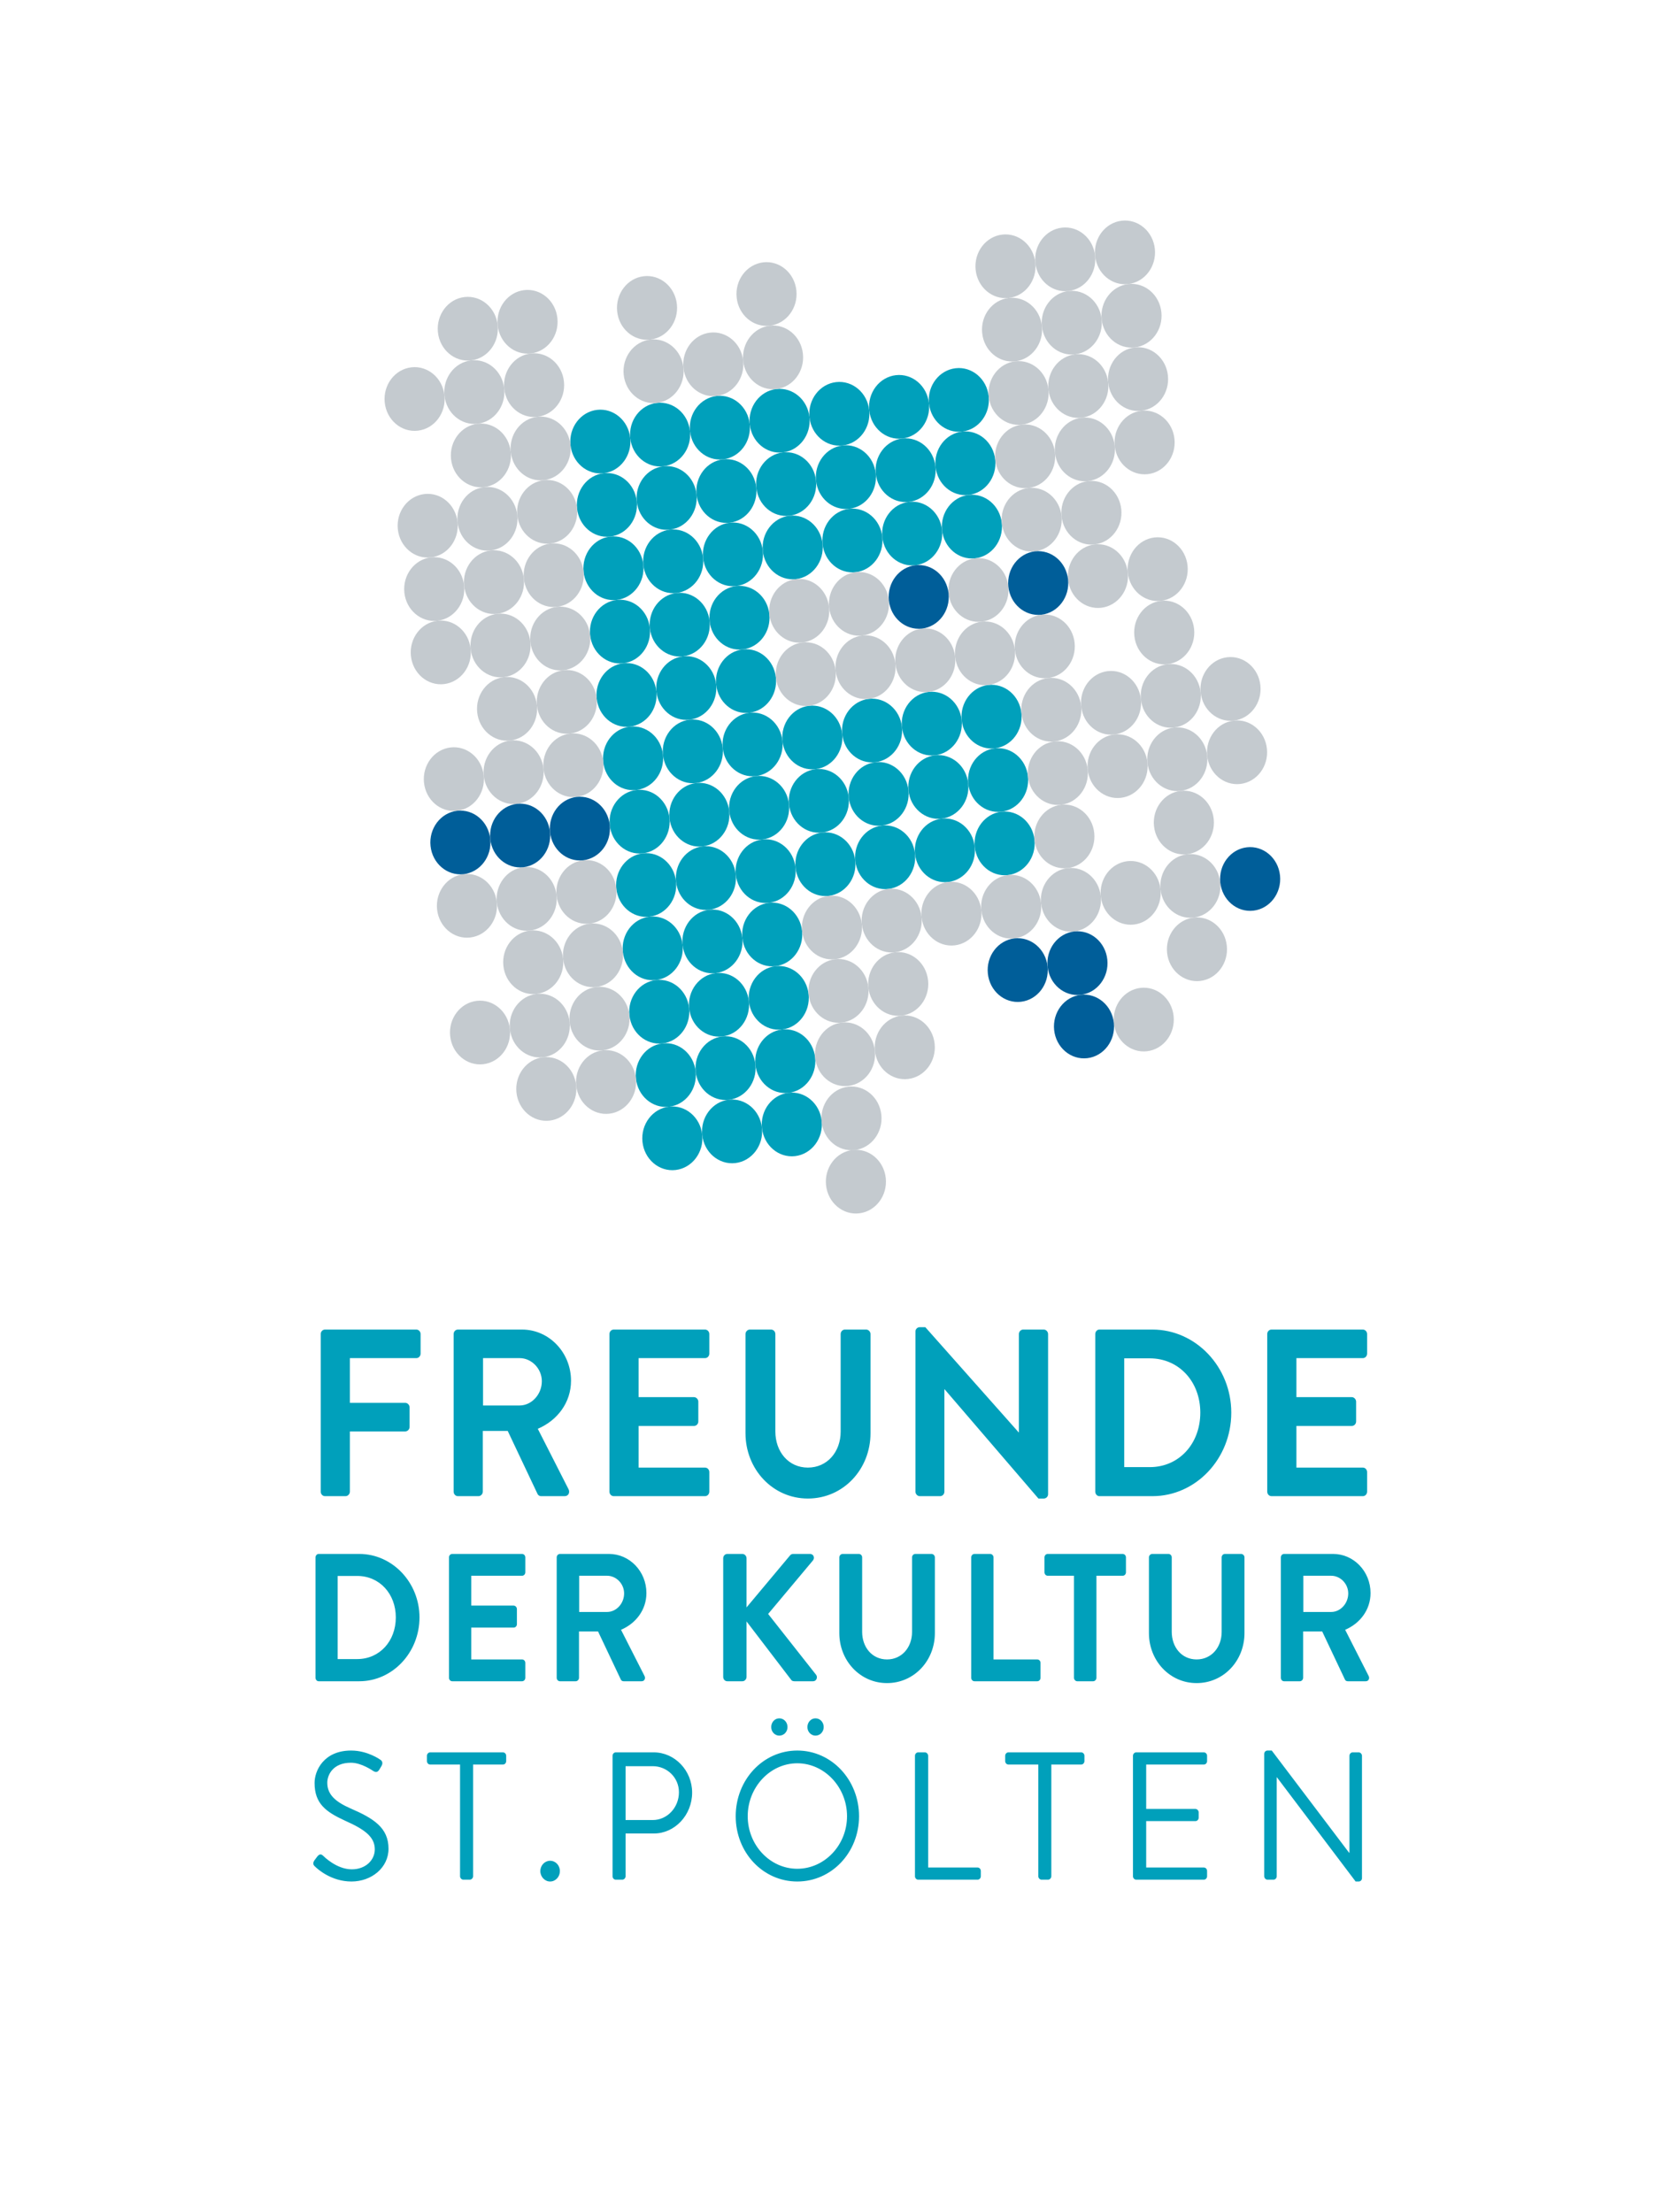 <svg xmlns="http://www.w3.org/2000/svg" width="135" height="178" viewBox="0 0 135 178" fill="none">
  <g clip-path="url(#clip0_703_48300)">
    <mask id="mask0_703_48300" style="mask-type:luminance" maskUnits="userSpaceOnUse" x="0" y="0" width="135" height="178">
      <path d="M0 0H135V177.215H0V0Z" fill="white"/>
    </mask>
    <g mask="url(#mask0_703_48300)">
      <path d="M66.669 72.085C67.997 71.93 68.955 70.664 68.809 69.257C68.664 67.849 67.47 66.833 66.143 66.987C64.815 67.141 63.857 68.407 64.003 69.815C64.148 71.223 65.342 72.239 66.669 72.085Z" fill="#00A0BB"/>
      <path d="M48.565 38.077C49.892 37.923 50.85 36.656 50.705 35.249C50.559 33.841 49.366 32.825 48.038 32.979C46.711 33.133 45.753 34.4 45.898 35.807C46.044 37.215 47.237 38.231 48.565 38.077Z" fill="#00A0BB"/>
      <path d="M49.091 43.175C50.419 43.02 51.377 41.754 51.231 40.347C51.086 38.939 49.892 37.923 48.565 38.077C47.237 38.231 46.279 39.497 46.425 40.905C46.57 42.312 47.764 43.329 49.091 43.175Z" fill="#00A0BB"/>
      <path d="M49.617 48.272C50.945 48.118 51.903 46.852 51.757 45.444C51.612 44.036 50.418 43.02 49.091 43.174C47.764 43.328 46.806 44.595 46.951 46.002C47.096 47.41 48.29 48.426 49.617 48.272Z" fill="#00A0BB"/>
      <path d="M50.144 53.369C51.471 53.215 52.429 51.949 52.284 50.542C52.139 49.134 50.945 48.118 49.617 48.272C48.29 48.426 47.332 49.692 47.477 51.1C47.623 52.507 48.816 53.524 50.144 53.369Z" fill="#00A0BB"/>
      <path d="M50.67 58.467C51.998 58.313 52.956 57.047 52.81 55.639C52.665 54.231 51.471 53.215 50.144 53.37C48.816 53.524 47.858 54.79 48.004 56.197C48.149 57.605 49.343 58.621 50.67 58.467Z" fill="#00A0BB"/>
      <path d="M51.197 63.565C52.524 63.41 53.482 62.144 53.337 60.737C53.191 59.329 51.998 58.313 50.67 58.467C49.343 58.621 48.385 59.887 48.53 61.295C48.675 62.702 49.869 63.719 51.197 63.565Z" fill="#00A0BB"/>
      <path d="M51.723 68.662C53.05 68.508 54.008 67.242 53.863 65.834C53.718 64.427 52.524 63.41 51.197 63.565C49.869 63.719 48.911 64.985 49.057 66.392C49.202 67.8 50.396 68.816 51.723 68.662Z" fill="#00A0BB"/>
      <path d="M52.25 73.76C53.578 73.605 54.536 72.339 54.39 70.932C54.245 69.524 53.051 68.508 51.724 68.662C50.397 68.816 49.438 70.082 49.584 71.49C49.729 72.898 50.923 73.914 52.25 73.76Z" fill="#00A0BB"/>
      <path d="M52.777 78.857C54.104 78.703 55.062 77.437 54.917 76.029C54.771 74.621 53.578 73.605 52.25 73.76C50.923 73.914 49.965 75.18 50.11 76.587C50.255 77.995 51.449 79.011 52.777 78.857Z" fill="#00A0BB"/>
      <path d="M53.303 83.955C54.63 83.8 55.588 82.534 55.443 81.127C55.298 79.719 54.104 78.703 52.777 78.857C51.449 79.011 50.491 80.278 50.637 81.685C50.782 83.093 51.976 84.109 53.303 83.955Z" fill="#00A0BB"/>
      <path d="M53.829 89.052C55.157 88.898 56.115 87.632 55.969 86.225C55.824 84.817 54.63 83.8 53.303 83.955C51.976 84.109 51.018 85.375 51.163 86.782C51.308 88.19 52.502 89.207 53.829 89.052Z" fill="#00A0BB"/>
      <path d="M54.355 94.142C55.682 93.987 56.64 92.721 56.495 91.314C56.35 89.906 55.156 88.89 53.828 89.044C52.501 89.198 51.543 90.465 51.688 91.872C51.834 93.28 53.027 94.296 54.355 94.142Z" fill="#00A0BB"/>
      <path d="M53.371 37.519C54.699 37.364 55.657 36.098 55.511 34.691C55.366 33.283 54.172 32.267 52.845 32.421C51.517 32.575 50.56 33.841 50.705 35.249C50.85 36.657 52.044 37.673 53.371 37.519Z" fill="#00A0BB"/>
      <path d="M53.898 42.616C55.225 42.462 56.183 41.196 56.038 39.788C55.892 38.38 54.699 37.364 53.371 37.518C52.044 37.673 51.086 38.939 51.231 40.346C51.377 41.754 52.57 42.77 53.898 42.616Z" fill="#00A0BB"/>
      <path d="M54.424 47.714C55.752 47.559 56.709 46.293 56.564 44.886C56.419 43.478 55.225 42.462 53.898 42.616C52.57 42.77 51.612 44.036 51.758 45.444C51.903 46.852 53.097 47.868 54.424 47.714Z" fill="#00A0BB"/>
      <path d="M54.95 52.811C56.278 52.657 57.236 51.391 57.09 49.983C56.945 48.576 55.751 47.559 54.424 47.714C53.097 47.868 52.139 49.134 52.284 50.541C52.429 51.949 53.623 52.965 54.95 52.811Z" fill="#00A0BB"/>
      <path d="M55.477 57.909C56.804 57.754 57.762 56.488 57.617 55.081C57.472 53.673 56.278 52.657 54.95 52.811C53.623 52.965 52.665 54.231 52.81 55.639C52.956 57.047 54.15 58.063 55.477 57.909Z" fill="#00A0BB"/>
      <path d="M56.003 63.006C57.331 62.852 58.289 61.586 58.143 60.178C57.998 58.771 56.804 57.754 55.477 57.909C54.149 58.063 53.191 59.329 53.337 60.736C53.482 62.144 54.676 63.16 56.003 63.006Z" fill="#00A0BB"/>
      <path d="M56.53 68.104C57.857 67.95 58.815 66.683 58.669 65.276C58.524 63.868 57.331 62.852 56.003 63.006C54.676 63.16 53.718 64.427 53.863 65.834C54.008 67.242 55.202 68.258 56.53 68.104Z" fill="#00A0BB"/>
      <path d="M57.056 73.201C58.383 73.047 59.341 71.781 59.196 70.374C59.051 68.966 57.857 67.95 56.529 68.104C55.202 68.258 54.244 69.524 54.39 70.931C54.535 72.339 55.729 73.356 57.056 73.201Z" fill="#00A0BB"/>
      <path d="M57.582 78.299C58.91 78.145 59.868 76.879 59.722 75.471C59.577 74.063 58.383 73.047 57.056 73.201C55.728 73.356 54.77 74.622 54.916 76.029C55.061 77.437 56.255 78.453 57.582 78.299Z" fill="#00A0BB"/>
      <path d="M58.11 83.397C59.437 83.242 60.395 81.976 60.25 80.569C60.104 79.161 58.911 78.145 57.583 78.299C56.256 78.453 55.298 79.719 55.443 81.127C55.588 82.534 56.782 83.551 58.11 83.397Z" fill="#00A0BB"/>
      <path d="M58.636 88.494C59.963 88.34 60.921 87.073 60.776 85.666C60.631 84.258 59.437 83.242 58.11 83.396C56.782 83.551 55.824 84.817 55.97 86.224C56.115 87.632 57.309 88.648 58.636 88.494Z" fill="#00A0BB"/>
      <path d="M59.161 93.584C60.489 93.429 61.447 92.163 61.301 90.756C61.156 89.348 59.962 88.332 58.635 88.486C57.308 88.64 56.35 89.906 56.495 91.314C56.64 92.722 57.834 93.738 59.161 93.584Z" fill="#00A0BB"/>
      <path d="M58.178 36.96C59.505 36.806 60.463 35.54 60.318 34.133C60.173 32.725 58.979 31.709 57.652 31.863C56.324 32.017 55.366 33.283 55.512 34.691C55.657 36.098 56.851 37.115 58.178 36.96Z" fill="#00A0BB"/>
      <path d="M58.704 42.058C60.032 41.904 60.99 40.637 60.844 39.23C60.699 37.822 59.505 36.806 58.178 36.96C56.851 37.114 55.893 38.381 56.038 39.788C56.183 41.196 57.377 42.212 58.704 42.058Z" fill="#00A0BB"/>
      <path d="M59.231 47.155C60.558 47.001 61.516 45.735 61.371 44.328C61.225 42.92 60.032 41.904 58.704 42.058C57.377 42.212 56.419 43.478 56.564 44.886C56.709 46.293 57.903 47.31 59.231 47.155Z" fill="#00A0BB"/>
      <path d="M59.757 52.253C61.084 52.099 62.042 50.833 61.897 49.425C61.752 48.017 60.558 47.001 59.231 47.155C57.903 47.31 56.945 48.576 57.091 49.983C57.236 51.391 58.43 52.407 59.757 52.253Z" fill="#00A0BB"/>
      <path d="M60.283 57.35C61.611 57.196 62.569 55.93 62.423 54.523C62.278 53.115 61.084 52.099 59.757 52.253C58.43 52.407 57.472 53.673 57.617 55.081C57.762 56.488 58.956 57.505 60.283 57.35Z" fill="#00A0BB"/>
      <path d="M60.81 62.448C62.137 62.294 63.095 61.028 62.95 59.62C62.805 58.212 61.611 57.196 60.283 57.35C58.956 57.505 57.998 58.771 58.144 60.178C58.289 61.586 59.483 62.602 60.81 62.448Z" fill="#00A0BB"/>
      <path d="M61.336 67.546C62.664 67.391 63.622 66.125 63.476 64.718C63.331 63.31 62.137 62.294 60.81 62.448C59.482 62.602 58.524 63.868 58.67 65.276C58.815 66.683 60.009 67.7 61.336 67.546Z" fill="#00A0BB"/>
      <path d="M61.863 72.643C63.19 72.489 64.148 71.223 64.002 69.815C63.857 68.408 62.663 67.391 61.336 67.546C60.009 67.7 59.051 68.966 59.196 70.373C59.341 71.781 60.535 72.797 61.863 72.643Z" fill="#00A0BB"/>
      <path d="M62.389 77.741C63.716 77.586 64.674 76.32 64.529 74.913C64.384 73.505 63.19 72.489 61.862 72.643C60.535 72.797 59.577 74.063 59.723 75.471C59.868 76.879 61.062 77.895 62.389 77.741Z" fill="#00A0BB"/>
      <path d="M62.915 82.838C64.243 82.684 65.201 81.418 65.055 80.01C64.91 78.603 63.716 77.586 62.389 77.741C61.062 77.895 60.103 79.161 60.249 80.568C60.394 81.976 61.588 82.992 62.915 82.838Z" fill="#00A0BB"/>
      <path d="M63.442 87.936C64.769 87.781 65.727 86.515 65.582 85.108C65.436 83.7 64.243 82.684 62.915 82.838C61.588 82.992 60.63 84.258 60.775 85.666C60.92 87.074 62.114 88.09 63.442 87.936Z" fill="#00A0BB"/>
      <path d="M63.967 93.025C65.294 92.871 66.252 91.605 66.107 90.197C65.962 88.79 64.768 87.773 63.441 87.928C62.113 88.082 61.155 89.348 61.301 90.755C61.446 92.163 62.64 93.179 63.967 93.025Z" fill="#00A0BB"/>
      <path d="M62.985 36.402C64.312 36.248 65.27 34.982 65.125 33.574C64.979 32.166 63.786 31.15 62.458 31.304C61.131 31.459 60.173 32.725 60.318 34.132C60.463 35.54 61.657 36.556 62.985 36.402Z" fill="#00A0BB"/>
      <path d="M63.511 41.499C64.838 41.345 65.796 40.079 65.651 38.672C65.506 37.264 64.312 36.248 62.985 36.402C61.657 36.556 60.699 37.822 60.845 39.23C60.99 40.638 62.184 41.654 63.511 41.499Z" fill="#00A0BB"/>
      <path d="M64.037 46.597C65.365 46.443 66.323 45.177 66.177 43.769C66.032 42.362 64.838 41.345 63.511 41.5C62.184 41.654 61.226 42.92 61.371 44.327C61.516 45.735 62.71 46.751 64.037 46.597Z" fill="#00A0BB"/>
      <path d="M65.617 61.89C66.944 61.735 67.902 60.469 67.756 59.062C67.611 57.654 66.417 56.638 65.09 56.792C63.763 56.946 62.805 58.212 62.95 59.62C63.095 61.028 64.289 62.044 65.617 61.89Z" fill="#00A0BB"/>
      <path d="M66.143 66.987C67.47 66.833 68.428 65.567 68.283 64.159C68.138 62.752 66.944 61.735 65.616 61.89C64.289 62.044 63.331 63.31 63.477 64.717C63.622 66.125 64.816 67.141 66.143 66.987Z" fill="#00A0BB"/>
      <path d="M67.791 35.844C69.119 35.69 70.077 34.423 69.931 33.016C69.786 31.608 68.592 30.592 67.265 30.746C65.938 30.9 64.98 32.167 65.125 33.574C65.27 34.982 66.464 35.998 67.791 35.844Z" fill="#00A0BB"/>
      <path d="M68.318 40.941C69.645 40.787 70.603 39.521 70.457 38.114C70.312 36.706 69.119 35.69 67.791 35.844C66.464 35.998 65.506 37.264 65.651 38.672C65.796 40.079 66.99 41.096 68.318 40.941Z" fill="#00A0BB"/>
      <path d="M68.844 46.039C70.171 45.885 71.129 44.618 70.984 43.211C70.839 41.803 69.645 40.787 68.318 40.941C66.99 41.095 66.032 42.361 66.178 43.769C66.323 45.177 67.517 46.193 68.844 46.039Z" fill="#00A0BB"/>
      <path d="M70.423 61.331C71.751 61.177 72.709 59.911 72.563 58.504C72.418 57.096 71.224 56.08 69.897 56.234C68.569 56.388 67.612 57.654 67.757 59.062C67.902 60.469 69.096 61.486 70.423 61.331Z" fill="#00A0BB"/>
      <path d="M70.949 66.429C72.277 66.275 73.235 65.009 73.089 63.601C72.944 62.193 71.75 61.177 70.423 61.331C69.095 61.486 68.138 62.752 68.283 64.159C68.428 65.567 69.622 66.583 70.949 66.429Z" fill="#00A0BB"/>
      <path d="M71.476 71.526C72.803 71.372 73.761 70.106 73.615 68.699C73.47 67.291 72.276 66.275 70.949 66.429C69.622 66.583 68.664 67.849 68.809 69.257C68.955 70.665 70.148 71.681 71.476 71.526Z" fill="#00A0BB"/>
      <path d="M72.598 35.285C73.925 35.131 74.884 33.865 74.738 32.458C74.593 31.05 73.399 30.034 72.072 30.188C70.744 30.342 69.786 31.608 69.932 33.016C70.077 34.423 71.271 35.44 72.598 35.285Z" fill="#00A0BB"/>
      <path d="M73.124 40.383C74.452 40.229 75.41 38.963 75.264 37.555C75.119 36.148 73.925 35.131 72.598 35.285C71.27 35.44 70.312 36.706 70.458 38.113C70.603 39.521 71.797 40.537 73.124 40.383Z" fill="#00A0BB"/>
      <path d="M73.651 45.48C74.978 45.326 75.936 44.06 75.79 42.653C75.645 41.245 74.452 40.229 73.124 40.383C71.797 40.537 70.839 41.803 70.984 43.211C71.129 44.618 72.323 45.635 73.651 45.48Z" fill="#00A0BB"/>
      <path d="M75.23 60.773C76.557 60.619 77.515 59.353 77.369 57.945C77.224 56.538 76.03 55.521 74.703 55.675C73.376 55.83 72.418 57.096 72.563 58.503C72.709 59.911 73.902 60.927 75.23 60.773Z" fill="#00A0BB"/>
      <path d="M75.756 65.871C77.084 65.716 78.041 64.45 77.896 63.043C77.751 61.635 76.557 60.619 75.229 60.773C73.902 60.927 72.944 62.194 73.09 63.601C73.235 65.009 74.429 66.025 75.756 65.871Z" fill="#00A0BB"/>
      <path d="M76.282 70.968C77.61 70.814 78.568 69.548 78.422 68.141C78.277 66.733 77.083 65.717 75.756 65.871C74.429 66.025 73.471 67.291 73.616 68.699C73.761 70.106 74.955 71.123 76.282 70.968Z" fill="#00A0BB"/>
      <path d="M77.404 34.727C78.732 34.573 79.69 33.307 79.544 31.899C79.399 30.492 78.205 29.475 76.878 29.63C75.55 29.784 74.593 31.05 74.738 32.457C74.883 33.865 76.077 34.882 77.404 34.727Z" fill="#00A0BB"/>
      <path d="M77.931 39.825C79.258 39.67 80.216 38.404 80.07 36.997C79.925 35.589 78.732 34.573 77.404 34.727C76.077 34.881 75.119 36.148 75.265 37.555C75.41 38.963 76.604 39.979 77.931 39.825Z" fill="#00A0BB"/>
      <path d="M78.457 44.922C79.785 44.768 80.743 43.502 80.597 42.094C80.452 40.687 79.258 39.67 77.931 39.825C76.603 39.979 75.645 41.245 75.791 42.653C75.936 44.06 77.13 45.077 78.457 44.922Z" fill="#00A0BB"/>
      <path d="M80.036 60.215C81.364 60.061 82.322 58.794 82.176 57.387C82.031 55.979 80.837 54.963 79.51 55.117C78.183 55.272 77.225 56.538 77.37 57.945C77.515 59.353 78.709 60.369 80.036 60.215Z" fill="#00A0BB"/>
      <path d="M80.563 65.312C81.89 65.158 82.849 63.892 82.703 62.485C82.558 61.077 81.364 60.061 80.036 60.215C78.709 60.369 77.751 61.635 77.896 63.043C78.042 64.451 79.235 65.467 80.563 65.312Z" fill="#00A0BB"/>
      <path d="M81.089 70.41C82.416 70.256 83.375 68.99 83.229 67.582C83.084 66.174 81.89 65.158 80.563 65.312C79.235 65.467 78.277 66.733 78.423 68.14C78.568 69.548 79.762 70.564 81.089 70.41Z" fill="#00A0BB"/>
      <path d="M33.619 34.654C34.947 34.5 35.905 33.234 35.759 31.826C35.614 30.419 34.42 29.402 33.093 29.556C31.766 29.711 30.808 30.977 30.953 32.384C31.098 33.792 32.292 34.808 33.619 34.654Z" fill="#C4CACF"/>
      <path d="M34.672 44.849C35.999 44.695 36.958 43.429 36.812 42.021C36.667 40.614 35.473 39.597 34.146 39.752C32.818 39.906 31.86 41.172 32.006 42.579C32.151 43.987 33.345 45.003 34.672 44.849Z" fill="#C4CACF"/>
      <path d="M35.199 49.947C36.526 49.792 37.484 48.526 37.338 47.119C37.193 45.711 35.999 44.695 34.672 44.849C33.345 45.003 32.387 46.27 32.532 47.677C32.677 49.085 33.871 50.101 35.199 49.947Z" fill="#C4CACF"/>
      <path d="M35.725 55.044C37.052 54.89 38.01 53.624 37.865 52.217C37.72 50.809 36.526 49.792 35.198 49.947C33.871 50.101 32.913 51.367 33.059 52.775C33.204 54.182 34.398 55.199 35.725 55.044Z" fill="#C4CACF"/>
      <path d="M36.778 65.239C38.105 65.085 39.063 63.819 38.917 62.412C38.772 61.004 37.579 59.988 36.251 60.142C34.924 60.296 33.966 61.562 34.111 62.97C34.256 64.377 35.45 65.394 36.778 65.239Z" fill="#C4CACF"/>
      <path d="M37.83 75.434C39.158 75.28 40.116 74.014 39.97 72.607C39.825 71.199 38.631 70.183 37.304 70.337C35.977 70.491 35.019 71.757 35.164 73.165C35.309 74.572 36.503 75.589 37.83 75.434Z" fill="#C4CACF"/>
      <path d="M38.883 85.629C40.211 85.475 41.169 84.209 41.023 82.802C40.878 81.394 39.684 80.378 38.357 80.532C37.029 80.686 36.071 81.952 36.217 83.36C36.362 84.767 37.556 85.784 38.883 85.629Z" fill="#C4CACF"/>
      <path d="M37.899 28.998C39.226 28.844 40.184 27.578 40.039 26.171C39.894 24.763 38.7 23.747 37.372 23.901C36.045 24.055 35.087 25.321 35.232 26.729C35.377 28.136 36.571 29.153 37.899 28.998Z" fill="#C4CACF"/>
      <path d="M38.425 34.096C39.752 33.942 40.71 32.675 40.565 31.268C40.42 29.86 39.226 28.844 37.899 28.998C36.571 29.152 35.613 30.419 35.759 31.826C35.904 33.234 37.098 34.25 38.425 34.096Z" fill="#C4CACF"/>
      <path d="M38.952 39.194C40.28 39.039 41.238 37.773 41.092 36.366C40.947 34.958 39.753 33.942 38.426 34.096C37.099 34.25 36.141 35.516 36.286 36.924C36.431 38.331 37.625 39.348 38.952 39.194Z" fill="#C4CACF"/>
      <path d="M39.479 44.291C40.806 44.137 41.764 42.871 41.619 41.463C41.474 40.056 40.28 39.039 38.952 39.194C37.625 39.348 36.667 40.614 36.812 42.021C36.958 43.429 38.151 44.445 39.479 44.291Z" fill="#C4CACF"/>
      <path d="M40.005 49.389C41.333 49.234 42.291 47.968 42.145 46.561C42 45.153 40.806 44.137 39.479 44.291C38.151 44.445 37.193 45.711 37.339 47.119C37.484 48.526 38.678 49.543 40.005 49.389Z" fill="#C4CACF"/>
      <path d="M40.532 54.486C41.859 54.332 42.817 53.066 42.671 51.658C42.526 50.251 41.333 49.234 40.005 49.389C38.678 49.543 37.72 50.809 37.865 52.216C38.01 53.624 39.204 54.64 40.532 54.486Z" fill="#C4CACF"/>
      <path d="M41.058 59.584C42.385 59.429 43.343 58.163 43.198 56.756C43.053 55.348 41.859 54.332 40.532 54.486C39.204 54.64 38.246 55.906 38.392 57.314C38.537 58.721 39.73 59.738 41.058 59.584Z" fill="#C4CACF"/>
      <path d="M41.584 64.681C42.912 64.527 43.87 63.261 43.724 61.853C43.579 60.446 42.385 59.429 41.058 59.584C39.73 59.738 38.773 61.004 38.918 62.411C39.063 63.819 40.257 64.835 41.584 64.681Z" fill="#C4CACF"/>
      <path d="M42.637 74.876C43.964 74.722 44.922 73.456 44.777 72.048C44.632 70.641 43.438 69.624 42.111 69.778C40.783 69.933 39.825 71.199 39.971 72.606C40.116 74.014 41.31 75.03 42.637 74.876Z" fill="#C4CACF"/>
      <path d="M43.163 79.974C44.491 79.82 45.449 78.553 45.303 77.146C45.158 75.738 43.964 74.722 42.637 74.876C41.309 75.03 40.352 76.297 40.497 77.704C40.642 79.112 41.836 80.128 43.163 79.974Z" fill="#C4CACF"/>
      <path d="M43.69 85.071C45.017 84.917 45.975 83.651 45.83 82.243C45.684 80.836 44.491 79.819 43.163 79.974C41.836 80.128 40.878 81.394 41.023 82.801C41.169 84.209 42.362 85.225 43.69 85.071Z" fill="#C4CACF"/>
      <path d="M44.216 90.169C45.544 90.014 46.502 88.748 46.356 87.341C46.211 85.933 45.017 84.917 43.69 85.071C42.362 85.225 41.404 86.492 41.55 87.899C41.695 89.307 42.889 90.323 44.216 90.169Z" fill="#C4CACF"/>
      <path d="M42.705 28.44C44.033 28.286 44.991 27.02 44.845 25.612C44.7 24.205 43.506 23.188 42.179 23.343C40.852 23.497 39.894 24.763 40.039 26.17C40.184 27.578 41.378 28.594 42.705 28.44Z" fill="#C4CACF"/>
      <path d="M43.232 33.538C44.559 33.383 45.517 32.117 45.372 30.71C45.227 29.302 44.033 28.286 42.705 28.44C41.378 28.594 40.42 29.86 40.565 31.268C40.711 32.676 41.904 33.692 43.232 33.538Z" fill="#C4CACF"/>
      <path d="M43.758 38.635C45.086 38.481 46.044 37.215 45.898 35.807C45.753 34.4 44.559 33.383 43.232 33.537C41.904 33.692 40.946 34.958 41.092 36.365C41.237 37.773 42.431 38.789 43.758 38.635Z" fill="#C4CACF"/>
      <path d="M44.285 43.733C45.612 43.578 46.57 42.312 46.424 40.905C46.279 39.497 45.085 38.481 43.758 38.635C42.431 38.789 41.473 40.056 41.618 41.463C41.763 42.871 42.957 43.887 44.285 43.733Z" fill="#C4CACF"/>
      <path d="M44.811 48.83C46.138 48.676 47.096 47.41 46.951 46.002C46.806 44.595 45.612 43.578 44.284 43.733C42.957 43.887 41.999 45.153 42.145 46.56C42.29 47.968 43.483 48.984 44.811 48.83Z" fill="#C4CACF"/>
      <path d="M45.337 53.928C46.665 53.773 47.623 52.507 47.477 51.1C47.332 49.692 46.138 48.676 44.811 48.83C43.483 48.984 42.525 50.251 42.671 51.658C42.816 53.066 44.01 54.082 45.337 53.928Z" fill="#C4CACF"/>
      <path d="M45.864 59.025C47.191 58.871 48.149 57.605 48.004 56.197C47.858 54.79 46.664 53.773 45.337 53.928C44.01 54.082 43.052 55.348 43.197 56.755C43.342 58.163 44.536 59.18 45.864 59.025Z" fill="#C4CACF"/>
      <path d="M46.391 64.123C47.718 63.969 48.676 62.703 48.531 61.295C48.386 59.887 47.192 58.871 45.864 59.025C44.537 59.179 43.579 60.446 43.725 61.853C43.87 63.261 45.063 64.277 46.391 64.123Z" fill="#C4CACF"/>
      <path d="M47.444 74.318C48.771 74.164 49.729 72.897 49.584 71.49C49.438 70.082 48.245 69.066 46.917 69.22C45.59 69.375 44.632 70.641 44.777 72.048C44.922 73.456 46.116 74.472 47.444 74.318Z" fill="#C4CACF"/>
      <path d="M47.97 79.415C49.297 79.261 50.255 77.995 50.11 76.588C49.965 75.18 48.771 74.164 47.444 74.318C46.116 74.472 45.158 75.738 45.304 77.146C45.449 78.553 46.643 79.57 47.97 79.415Z" fill="#C4CACF"/>
      <path d="M48.496 84.513C49.824 84.359 50.782 83.093 50.636 81.685C50.491 80.277 49.297 79.261 47.97 79.415C46.642 79.57 45.685 80.836 45.83 82.243C45.975 83.651 47.169 84.667 48.496 84.513Z" fill="#C4CACF"/>
      <path d="M49.023 89.611C50.35 89.456 51.308 88.19 51.163 86.783C51.017 85.375 49.824 84.359 48.496 84.513C47.169 84.667 46.211 85.933 46.356 87.341C46.502 88.748 47.695 89.765 49.023 89.611Z" fill="#C4CACF"/>
      <path d="M52.319 27.324C53.646 27.169 54.604 25.903 54.459 24.496C54.313 23.088 53.12 22.072 51.792 22.226C50.465 22.38 49.507 23.646 49.652 25.054C49.797 26.462 50.991 27.478 52.319 27.324Z" fill="#C4CACF"/>
      <path d="M52.845 32.421C54.172 32.267 55.13 31.001 54.985 29.593C54.84 28.186 53.646 27.169 52.319 27.323C50.991 27.478 50.033 28.744 50.179 30.151C50.324 31.559 51.518 32.575 52.845 32.421Z" fill="#C4CACF"/>
      <path d="M57.652 31.863C58.979 31.709 59.937 30.442 59.792 29.035C59.646 27.627 58.453 26.611 57.125 26.765C55.798 26.919 54.84 28.186 54.985 29.593C55.13 31.001 56.324 32.017 57.652 31.863Z" fill="#C4CACF"/>
      <path d="M68.767 92.537C70.094 92.382 71.052 91.116 70.907 89.709C70.762 88.301 69.568 87.285 68.24 87.439C66.913 87.593 65.955 88.859 66.1 90.267C66.246 91.675 67.439 92.691 68.767 92.537Z" fill="#C4CACF"/>
      <path d="M69.123 97.628C70.451 97.474 71.409 96.208 71.263 94.8C71.118 93.393 69.924 92.376 68.597 92.531C67.269 92.685 66.311 93.951 66.457 95.358C66.602 96.766 67.796 97.782 69.123 97.628Z" fill="#C4CACF"/>
      <path d="M61.932 26.207C63.259 26.053 64.217 24.787 64.072 23.379C63.927 21.971 62.733 20.955 61.406 21.109C60.078 21.264 59.12 22.53 59.266 23.937C59.411 25.345 60.605 26.361 61.932 26.207Z" fill="#C4CACF"/>
      <path d="M62.458 31.305C63.786 31.15 64.744 29.884 64.598 28.477C64.453 27.069 63.259 26.053 61.932 26.207C60.605 26.361 59.647 27.627 59.792 29.035C59.937 30.442 61.131 31.459 62.458 31.305Z" fill="#C4CACF"/>
      <path d="M64.564 51.695C65.891 51.54 66.849 50.274 66.704 48.867C66.558 47.459 65.365 46.443 64.037 46.597C62.71 46.751 61.752 48.017 61.897 49.425C62.042 50.833 63.236 51.849 64.564 51.695Z" fill="#C4CACF"/>
      <path d="M65.09 56.792C66.418 56.638 67.376 55.372 67.23 53.964C67.085 52.557 65.891 51.54 64.564 51.695C63.236 51.849 62.278 53.115 62.424 54.522C62.569 55.93 63.763 56.946 65.09 56.792Z" fill="#C4CACF"/>
      <path d="M67.196 77.182C68.523 77.028 69.481 75.762 69.335 74.355C69.19 72.947 67.996 71.931 66.669 72.085C65.342 72.239 64.384 73.505 64.529 74.913C64.674 76.32 65.868 77.337 67.196 77.182Z" fill="#C4CACF"/>
      <path d="M67.722 82.28C69.049 82.126 70.008 80.859 69.862 79.452C69.717 78.044 68.523 77.028 67.195 77.182C65.868 77.337 64.91 78.603 65.056 80.01C65.201 81.418 66.395 82.434 67.722 82.28Z" fill="#C4CACF"/>
      <path d="M68.249 87.377C69.576 87.223 70.534 85.957 70.388 84.55C70.243 83.142 69.049 82.126 67.722 82.28C66.395 82.434 65.437 83.7 65.582 85.108C65.727 86.515 66.921 87.532 68.249 87.377Z" fill="#C4CACF"/>
      <path d="M69.37 51.136C70.698 50.982 71.656 49.716 71.51 48.309C71.365 46.901 70.171 45.885 68.844 46.039C67.517 46.193 66.559 47.459 66.704 48.867C66.849 50.274 68.043 51.291 69.37 51.136Z" fill="#C4CACF"/>
      <path d="M69.897 56.234C71.224 56.08 72.182 54.813 72.037 53.406C71.891 51.998 70.698 50.982 69.37 51.136C68.043 51.291 67.085 52.557 67.23 53.964C67.376 55.372 68.569 56.388 69.897 56.234Z" fill="#C4CACF"/>
      <path d="M72.002 76.624C73.33 76.47 74.288 75.204 74.142 73.796C73.997 72.388 72.803 71.372 71.475 71.526C70.148 71.681 69.19 72.947 69.336 74.354C69.481 75.762 70.675 76.778 72.002 76.624Z" fill="#C4CACF"/>
      <path d="M72.529 81.722C73.856 81.567 74.814 80.301 74.668 78.894C74.523 77.486 73.329 76.47 72.002 76.624C70.675 76.778 69.717 78.044 69.862 79.452C70.007 80.859 71.201 81.876 72.529 81.722Z" fill="#C4CACF"/>
      <path d="M73.055 86.819C74.382 86.665 75.34 85.399 75.195 83.992C75.05 82.584 73.856 81.567 72.528 81.722C71.201 81.876 70.243 83.142 70.389 84.549C70.534 85.957 71.728 86.974 73.055 86.819Z" fill="#C4CACF"/>
      <path d="M74.703 55.676C76.031 55.521 76.989 54.255 76.843 52.848C76.698 51.44 75.504 50.424 74.177 50.578C72.849 50.732 71.892 51.998 72.037 53.406C72.182 54.814 73.376 55.83 74.703 55.676Z" fill="#C4CACF"/>
      <path d="M76.809 76.066C78.136 75.911 79.094 74.645 78.949 73.238C78.804 71.83 77.61 70.814 76.282 70.968C74.955 71.122 73.997 72.388 74.142 73.796C74.288 75.204 75.481 76.22 76.809 76.066Z" fill="#C4CACF"/>
      <path d="M78.984 50.02C80.311 49.866 81.269 48.599 81.123 47.192C80.978 45.784 79.784 44.768 78.457 44.922C77.129 45.077 76.172 46.343 76.317 47.75C76.463 49.158 77.656 50.174 78.984 50.02Z" fill="#C4CACF"/>
      <path d="M79.51 55.117C80.837 54.963 81.795 53.697 81.65 52.29C81.505 50.882 80.311 49.865 78.984 50.02C77.656 50.174 76.698 51.44 76.844 52.847C76.989 54.255 78.183 55.272 79.51 55.117Z" fill="#C4CACF"/>
      <path d="M81.615 75.507C82.943 75.353 83.901 74.087 83.755 72.68C83.61 71.272 82.416 70.256 81.089 70.41C79.762 70.564 78.804 71.83 78.949 73.238C79.094 74.645 80.288 75.662 81.615 75.507Z" fill="#C4CACF"/>
      <path d="M81.159 23.974C82.486 23.82 83.444 22.554 83.298 21.146C83.153 19.738 81.959 18.722 80.632 18.876C79.304 19.031 78.347 20.297 78.492 21.704C78.637 23.112 79.831 24.128 81.159 23.974Z" fill="#C4CACF"/>
      <path d="M81.685 29.071C83.012 28.917 83.97 27.651 83.824 26.244C83.679 24.836 82.486 23.82 81.158 23.974C79.831 24.128 78.873 25.394 79.019 26.802C79.164 28.209 80.358 29.226 81.685 29.071Z" fill="#C4CACF"/>
      <path d="M82.211 34.169C83.539 34.015 84.497 32.749 84.351 31.341C84.206 29.933 83.012 28.917 81.684 29.071C80.357 29.226 79.399 30.492 79.545 31.899C79.69 33.307 80.884 34.323 82.211 34.169Z" fill="#C4CACF"/>
      <path d="M82.738 39.267C84.065 39.112 85.023 37.846 84.877 36.439C84.732 35.031 83.538 34.015 82.211 34.169C80.884 34.323 79.926 35.589 80.071 36.997C80.216 38.404 81.41 39.421 82.738 39.267Z" fill="#C4CACF"/>
      <path d="M83.264 44.364C84.591 44.21 85.549 42.944 85.404 41.536C85.259 40.129 84.065 39.112 82.737 39.266C81.41 39.421 80.452 40.687 80.598 42.094C80.743 43.502 81.937 44.518 83.264 44.364Z" fill="#C4CACF"/>
      <path d="M84.317 54.559C85.644 54.405 86.602 53.139 86.457 51.731C86.311 50.324 85.118 49.307 83.79 49.462C82.463 49.616 81.505 50.882 81.65 52.289C81.796 53.697 82.989 54.713 84.317 54.559Z" fill="#C4CACF"/>
      <path d="M84.843 59.657C86.17 59.502 87.129 58.236 86.983 56.829C86.838 55.421 85.644 54.405 84.317 54.559C82.989 54.713 82.031 55.979 82.177 57.387C82.322 58.795 83.516 59.811 84.843 59.657Z" fill="#C4CACF"/>
      <path d="M85.369 64.754C86.697 64.6 87.655 63.334 87.509 61.926C87.364 60.519 86.17 59.502 84.843 59.657C83.515 59.811 82.558 61.077 82.703 62.484C82.848 63.892 84.042 64.909 85.369 64.754Z" fill="#C4CACF"/>
      <path d="M85.896 69.852C87.223 69.698 88.181 68.431 88.035 67.024C87.89 65.616 86.696 64.6 85.369 64.754C84.042 64.908 83.084 66.174 83.229 67.582C83.374 68.99 84.568 70.006 85.896 69.852Z" fill="#C4CACF"/>
      <path d="M86.422 74.949C87.75 74.795 88.707 73.529 88.562 72.121C88.417 70.714 87.223 69.697 85.895 69.852C84.568 70.006 83.61 71.272 83.756 72.679C83.901 74.087 85.095 75.103 86.422 74.949Z" fill="#C4CACF"/>
      <path d="M85.964 23.416C87.291 23.261 88.249 21.995 88.104 20.588C87.959 19.18 86.765 18.164 85.438 18.318C84.11 18.472 83.152 19.738 83.298 21.146C83.443 22.553 84.637 23.57 85.964 23.416Z" fill="#C4CACF"/>
      <path d="M86.49 28.513C87.818 28.359 88.776 27.093 88.63 25.685C88.485 24.278 87.291 23.261 85.964 23.416C84.637 23.57 83.679 24.836 83.824 26.243C83.969 27.651 85.163 28.668 86.49 28.513Z" fill="#C4CACF"/>
      <path d="M87.017 33.611C88.344 33.456 89.303 32.19 89.157 30.783C89.012 29.375 87.818 28.359 86.49 28.513C85.163 28.667 84.205 29.933 84.35 31.341C84.496 32.749 85.689 33.765 87.017 33.611Z" fill="#C4CACF"/>
      <path d="M87.543 38.708C88.871 38.554 89.829 37.288 89.683 35.88C89.538 34.473 88.344 33.456 87.017 33.611C85.689 33.765 84.731 35.031 84.877 36.438C85.022 37.846 86.216 38.862 87.543 38.708Z" fill="#C4CACF"/>
      <path d="M88.07 43.806C89.397 43.652 90.355 42.385 90.21 40.978C90.064 39.57 88.871 38.554 87.543 38.708C86.216 38.862 85.258 40.129 85.403 41.536C85.548 42.944 86.742 43.96 88.07 43.806Z" fill="#C4CACF"/>
      <path d="M88.597 48.903C89.924 48.749 90.882 47.483 90.737 46.075C90.591 44.668 89.398 43.651 88.07 43.806C86.743 43.96 85.785 45.226 85.931 46.633C86.075 48.041 87.269 49.057 88.597 48.903Z" fill="#C4CACF"/>
      <path d="M89.65 59.098C90.977 58.944 91.935 57.678 91.789 56.271C91.644 54.863 90.45 53.847 89.123 54.001C87.796 54.155 86.838 55.421 86.983 56.829C87.129 58.236 88.322 59.253 89.65 59.098Z" fill="#C4CACF"/>
      <path d="M90.176 64.196C91.504 64.042 92.461 62.776 92.316 61.368C92.171 59.96 90.977 58.944 89.649 59.098C88.322 59.252 87.364 60.519 87.51 61.926C87.655 63.334 88.849 64.35 90.176 64.196Z" fill="#C4CACF"/>
      <path d="M91.229 74.391C92.556 74.237 93.514 72.971 93.369 71.563C93.224 70.156 92.03 69.139 90.702 69.293C89.375 69.448 88.417 70.714 88.562 72.121C88.708 73.529 89.901 74.545 91.229 74.391Z" fill="#C4CACF"/>
      <path d="M92.281 84.586C93.609 84.432 94.567 83.166 94.421 81.758C94.276 80.351 93.082 79.334 91.755 79.489C90.428 79.643 89.47 80.909 89.615 82.316C89.76 83.724 90.954 84.74 92.281 84.586Z" fill="#C4CACF"/>
      <path d="M90.771 22.857C92.098 22.703 93.056 21.437 92.911 20.029C92.766 18.622 91.572 17.605 90.244 17.76C88.917 17.914 87.959 19.18 88.104 20.587C88.25 21.995 89.443 23.012 90.771 22.857Z" fill="#C4CACF"/>
      <path d="M91.297 27.955C92.624 27.801 93.583 26.535 93.437 25.127C93.292 23.719 92.098 22.703 90.771 22.857C89.443 23.012 88.486 24.278 88.631 25.685C88.776 27.093 89.97 28.109 91.297 27.955Z" fill="#C4CACF"/>
      <path d="M91.823 33.052C93.151 32.898 94.109 31.632 93.963 30.225C93.818 28.817 92.624 27.8 91.297 27.955C89.969 28.109 89.012 29.375 89.157 30.783C89.302 32.19 90.496 33.207 91.823 33.052Z" fill="#C4CACF"/>
      <path d="M92.35 38.15C93.677 37.996 94.635 36.73 94.49 35.322C94.344 33.914 93.15 32.898 91.823 33.052C90.496 33.207 89.538 34.473 89.683 35.88C89.828 37.288 91.022 38.304 92.35 38.15Z" fill="#C4CACF"/>
      <path d="M93.403 48.345C94.73 48.191 95.688 46.925 95.542 45.517C95.397 44.109 94.203 43.093 92.876 43.247C91.549 43.402 90.591 44.668 90.736 46.075C90.881 47.483 92.075 48.499 93.403 48.345Z" fill="#C4CACF"/>
      <path d="M93.929 53.443C95.256 53.288 96.214 52.022 96.069 50.615C95.924 49.207 94.73 48.191 93.403 48.345C92.075 48.499 91.117 49.765 91.263 51.173C91.408 52.581 92.602 53.597 93.929 53.443Z" fill="#C4CACF"/>
      <path d="M94.455 58.54C95.783 58.386 96.741 57.12 96.595 55.712C96.45 54.304 95.256 53.288 93.929 53.443C92.602 53.597 91.644 54.863 91.789 56.27C91.934 57.678 93.128 58.694 94.455 58.54Z" fill="#C4CACF"/>
      <path d="M94.982 63.638C96.309 63.483 97.267 62.217 97.122 60.81C96.977 59.402 95.783 58.386 94.455 58.54C93.128 58.694 92.17 59.96 92.315 61.368C92.46 62.776 93.654 63.792 94.982 63.638Z" fill="#C4CACF"/>
      <path d="M95.508 68.735C96.835 68.581 97.794 67.315 97.648 65.907C97.503 64.5 96.309 63.483 94.982 63.638C93.654 63.792 92.696 65.058 92.842 66.466C92.987 67.873 94.181 68.889 95.508 68.735Z" fill="#C4CACF"/>
      <path d="M96.034 73.833C97.362 73.678 98.32 72.412 98.174 71.005C98.029 69.597 96.835 68.581 95.508 68.735C94.181 68.889 93.223 70.156 93.368 71.563C93.513 72.971 94.707 73.987 96.034 73.833Z" fill="#C4CACF"/>
      <path d="M96.561 78.93C97.889 78.776 98.847 77.51 98.701 76.103C98.556 74.695 97.362 73.678 96.035 73.833C94.708 73.987 93.75 75.253 93.895 76.66C94.04 78.068 95.234 79.085 96.561 78.93Z" fill="#C4CACF"/>
      <path d="M99.262 57.982C100.589 57.828 101.548 56.562 101.402 55.154C101.257 53.746 100.063 52.73 98.736 52.884C97.408 53.038 96.451 54.305 96.596 55.712C96.741 57.12 97.935 58.136 99.262 57.982Z" fill="#C4CACF"/>
      <path d="M99.788 63.079C101.116 62.925 102.074 61.659 101.928 60.252C101.783 58.844 100.589 57.828 99.262 57.982C97.934 58.136 96.977 59.402 97.122 60.81C97.267 62.217 98.461 63.234 99.788 63.079Z" fill="#C4CACF"/>
      <path d="M37.304 70.337C38.631 70.183 39.589 68.917 39.444 67.509C39.299 66.101 38.105 65.085 36.778 65.239C35.45 65.394 34.492 66.66 34.638 68.067C34.783 69.475 35.977 70.491 37.304 70.337Z" fill="#005E99"/>
      <path d="M42.111 69.779C43.438 69.624 44.396 68.358 44.251 66.951C44.105 65.543 42.912 64.527 41.584 64.681C40.257 64.835 39.299 66.102 39.444 67.509C39.589 68.917 40.783 69.933 42.111 69.779Z" fill="#005E99"/>
      <path d="M46.917 69.22C48.245 69.066 49.203 67.8 49.057 66.393C48.912 64.985 47.718 63.968 46.391 64.123C45.063 64.277 44.105 65.543 44.251 66.951C44.396 68.358 45.59 69.375 46.917 69.22Z" fill="#005E99"/>
      <path d="M74.177 50.578C75.504 50.424 76.462 49.158 76.317 47.75C76.171 46.343 74.978 45.326 73.65 45.481C72.323 45.635 71.365 46.901 71.511 48.308C71.656 49.716 72.849 50.732 74.177 50.578Z" fill="#005E99"/>
      <path d="M83.79 49.462C85.118 49.307 86.076 48.041 85.93 46.634C85.785 45.226 84.591 44.21 83.264 44.364C81.936 44.518 80.978 45.784 81.124 47.192C81.269 48.599 82.463 49.616 83.79 49.462Z" fill="#005E99"/>
      <path d="M82.142 80.605C83.469 80.451 84.427 79.185 84.281 77.777C84.136 76.37 82.942 75.353 81.615 75.507C80.288 75.662 79.33 76.928 79.475 78.335C79.62 79.743 80.814 80.759 82.142 80.605Z" fill="#005E99"/>
      <path d="M86.948 80.047C88.276 79.892 89.234 78.626 89.088 77.219C88.943 75.811 87.749 74.795 86.422 74.949C85.094 75.103 84.137 76.369 84.282 77.777C84.427 79.185 85.621 80.201 86.948 80.047Z" fill="#005E99"/>
      <path d="M87.475 85.144C88.802 84.99 89.76 83.724 89.615 82.317C89.47 80.909 88.276 79.892 86.948 80.047C85.621 80.201 84.663 81.467 84.808 82.874C84.954 84.282 86.147 85.299 87.475 85.144Z" fill="#005E99"/>
      <path d="M100.841 73.274C102.168 73.12 103.126 71.854 102.981 70.447C102.836 69.039 101.642 68.023 100.314 68.177C98.987 68.331 98.029 69.597 98.175 71.005C98.32 72.412 99.514 73.429 100.841 73.274Z" fill="#005E99"/>
      <path d="M25.364 150.206C25.544 150.382 26.648 151.392 28.276 151.392C29.891 151.392 31.257 150.279 31.257 148.757C31.257 147.059 30.056 146.313 28.194 145.508C27.034 144.996 26.331 144.425 26.331 143.445C26.331 142.83 26.772 141.835 28.235 141.835C29.077 141.835 29.946 142.449 30.043 142.507C30.264 142.64 30.401 142.581 30.526 142.376C30.581 142.288 30.636 142.186 30.691 142.098C30.857 141.82 30.691 141.644 30.609 141.6C30.609 141.6 29.601 140.854 28.249 140.854C26.054 140.854 25.309 142.464 25.309 143.459C25.309 145.128 26.22 145.786 27.738 146.488C29.325 147.191 30.153 147.791 30.153 148.801C30.153 149.665 29.422 150.411 28.304 150.411C27.076 150.411 26.068 149.387 25.972 149.299C25.779 149.123 25.627 149.24 25.489 149.431C25.42 149.518 25.351 149.621 25.282 149.709C25.116 149.986 25.254 150.104 25.364 150.206ZM37.012 150.967C37.012 151.114 37.136 151.245 37.274 151.245H37.798C37.937 151.245 38.061 151.114 38.061 150.967V141.981H40.462C40.614 141.981 40.724 141.849 40.724 141.703V141.279C40.724 141.132 40.614 141 40.462 141H34.611C34.459 141 34.349 141.132 34.349 141.279V141.703C34.349 141.849 34.459 141.981 34.611 141.981H37.012V150.967ZM43.471 150.557C43.471 151.011 43.83 151.392 44.258 151.392C44.699 151.392 45.044 151.011 45.044 150.557C45.044 150.089 44.699 149.723 44.258 149.723C43.83 149.723 43.471 150.089 43.471 150.557ZM49.281 150.967C49.281 151.114 49.391 151.245 49.543 151.245H50.068C50.206 151.245 50.33 151.114 50.33 150.967V147.528H52.607C54.291 147.528 55.684 146.049 55.684 144.235C55.684 142.464 54.291 141 52.593 141H49.543C49.391 141 49.281 141.132 49.281 141.279V150.967ZM50.33 146.445V142.113H52.524C53.656 142.113 54.622 143.02 54.622 144.206C54.622 145.464 53.656 146.445 52.524 146.445H50.33ZM59.19 146.138C59.19 149.064 61.384 151.392 64.144 151.392C66.904 151.392 69.112 149.064 69.112 146.138C69.112 143.211 66.904 140.854 64.144 140.854C61.384 140.854 59.19 143.211 59.19 146.138ZM60.156 146.138C60.156 143.81 61.95 141.879 64.144 141.879C66.338 141.879 68.146 143.81 68.146 146.138C68.146 148.464 66.338 150.367 64.144 150.367C61.95 150.367 60.156 148.464 60.156 146.138ZM65.607 139.654C65.979 139.654 66.269 139.347 66.269 138.966C66.269 138.571 65.979 138.263 65.607 138.263C65.248 138.263 64.958 138.571 64.958 138.966C64.958 139.347 65.248 139.654 65.607 139.654ZM62.695 139.654C63.067 139.654 63.357 139.347 63.357 138.966C63.357 138.571 63.067 138.263 62.695 138.263C62.336 138.263 62.046 138.571 62.046 138.966C62.046 139.347 62.336 139.654 62.695 139.654ZM73.611 150.967C73.611 151.114 73.721 151.245 73.873 151.245H78.648C78.8 151.245 78.91 151.114 78.91 150.967V150.542C78.91 150.397 78.8 150.265 78.648 150.265H74.673V141.279C74.673 141.132 74.549 141 74.412 141H73.873C73.721 141 73.611 141.132 73.611 141.279V150.967ZM83.534 150.967C83.534 151.114 83.658 151.245 83.796 151.245H84.32C84.458 151.245 84.582 151.114 84.582 150.967V141.981H86.984C87.135 141.981 87.246 141.849 87.246 141.703V141.279C87.246 141.132 87.135 141 86.984 141H81.132C80.981 141 80.87 141.132 80.87 141.279V141.703C80.87 141.849 80.981 141.981 81.132 141.981H83.534V150.967ZM91.151 150.967C91.151 151.114 91.262 151.245 91.414 151.245H96.851C97.003 151.245 97.113 151.114 97.113 150.967V150.542C97.113 150.397 97.003 150.265 96.851 150.265H92.214V146.532H96.174C96.312 146.532 96.437 146.416 96.437 146.255V145.83C96.437 145.684 96.312 145.552 96.174 145.552H92.214V141.981H96.851C97.003 141.981 97.113 141.849 97.113 141.703V141.279C97.113 141.132 97.003 141 96.851 141H91.414C91.262 141 91.151 141.132 91.151 141.279V150.967ZM101.709 150.967C101.709 151.114 101.833 151.245 101.971 151.245H102.454C102.606 151.245 102.716 151.114 102.716 150.967V143.005H102.73L109.064 151.392H109.312C109.451 151.392 109.575 151.275 109.575 151.128V141.279C109.575 141.132 109.451 141 109.312 141H108.829C108.678 141 108.567 141.132 108.567 141.279V149.079H108.54L102.316 140.854H101.971C101.833 140.854 101.709 140.971 101.709 141.117V150.967Z" fill="#00A0BB"/>
      <path d="M25.386 135.001C25.386 135.148 25.496 135.279 25.634 135.279H28.905C31.568 135.279 33.749 132.981 33.749 130.142C33.749 127.332 31.568 125.034 28.905 125.034H25.634C25.496 125.034 25.386 125.166 25.386 125.312V135.001ZM27.166 133.494V126.805H28.739C30.533 126.805 31.844 128.24 31.844 130.142C31.844 132.059 30.533 133.494 28.739 133.494H27.166ZM36.122 135.001C36.122 135.148 36.232 135.279 36.384 135.279H42.001C42.153 135.279 42.263 135.148 42.263 135.001V133.801C42.263 133.655 42.153 133.523 42.001 133.523H37.916V130.962H41.325C41.463 130.962 41.587 130.844 41.587 130.684V129.469C41.587 129.322 41.463 129.191 41.325 129.191H37.916V126.79H42.001C42.153 126.79 42.263 126.659 42.263 126.512V125.312C42.263 125.166 42.153 125.034 42.001 125.034H36.384C36.232 125.034 36.122 125.166 36.122 125.312V135.001ZM44.788 135.001C44.788 135.148 44.899 135.279 45.051 135.279H46.32C46.458 135.279 46.582 135.148 46.582 135.001V131.269H48.114L49.95 135.148C49.977 135.206 50.046 135.279 50.17 135.279H51.619C51.854 135.279 51.95 135.045 51.854 134.855L49.963 131.137C51.164 130.625 52.006 129.527 52.006 128.181C52.006 126.439 50.653 125.034 48.997 125.034H45.051C44.899 125.034 44.788 125.166 44.788 125.312V135.001ZM46.596 129.703V126.79H48.846C49.577 126.79 50.212 127.434 50.212 128.21C50.212 129.03 49.577 129.703 48.846 129.703H46.596ZM58.184 134.928C58.184 135.118 58.322 135.279 58.515 135.279H59.729C59.909 135.279 60.061 135.118 60.061 134.928V130.464L63.662 135.177C63.69 135.221 63.773 135.279 63.911 135.279H65.415C65.691 135.279 65.801 134.957 65.663 134.767L61.799 129.864L65.401 125.561C65.581 125.342 65.442 125.034 65.18 125.034H63.8C63.676 125.034 63.593 125.107 63.538 125.181L60.061 129.337V125.385C60.061 125.196 59.909 125.034 59.729 125.034H58.515C58.322 125.034 58.184 125.196 58.184 125.385V134.928ZM67.526 131.401C67.526 133.625 69.196 135.426 71.363 135.426C73.543 135.426 75.213 133.625 75.213 131.401V125.312C75.213 125.166 75.089 125.034 74.95 125.034H73.64C73.488 125.034 73.377 125.166 73.377 125.312V131.313C73.377 132.542 72.563 133.523 71.363 133.523C70.162 133.523 69.362 132.542 69.362 131.298V125.312C69.362 125.166 69.251 125.034 69.099 125.034H67.788C67.65 125.034 67.526 125.166 67.526 125.312V131.401ZM78.138 135.001C78.138 135.148 78.249 135.279 78.401 135.279H83.451C83.603 135.279 83.713 135.148 83.713 135.001V133.801C83.713 133.655 83.603 133.523 83.451 133.523H79.932V125.312C79.932 125.166 79.808 125.034 79.67 125.034H78.401C78.249 125.034 78.138 125.166 78.138 125.312V135.001ZM86.405 135.001C86.405 135.148 86.529 135.279 86.666 135.279H87.95C88.088 135.279 88.212 135.148 88.212 135.001V126.79H90.324C90.475 126.79 90.586 126.659 90.586 126.512V125.312C90.586 125.166 90.475 125.034 90.324 125.034H84.293C84.141 125.034 84.031 125.166 84.031 125.312V126.512C84.031 126.659 84.141 126.79 84.293 126.79H86.405V135.001ZM92.435 131.401C92.435 133.625 94.105 135.426 96.271 135.426C98.452 135.426 100.122 133.625 100.122 131.401V125.312C100.122 125.166 99.997 125.034 99.859 125.034H98.548C98.396 125.034 98.286 125.166 98.286 125.312V131.313C98.286 132.542 97.472 133.523 96.271 133.523C95.071 133.523 94.27 132.542 94.27 131.298V125.312C94.27 125.166 94.16 125.034 94.008 125.034H92.697C92.559 125.034 92.435 125.166 92.435 125.312V131.401ZM103.047 135.001C103.047 135.148 103.157 135.279 103.309 135.279H104.579C104.717 135.279 104.841 135.148 104.841 135.001V131.269H106.373L108.208 135.148C108.236 135.206 108.305 135.279 108.429 135.279H109.878C110.112 135.279 110.209 135.045 110.112 134.855L108.222 131.137C109.422 130.625 110.264 129.527 110.264 128.181C110.264 126.439 108.912 125.034 107.256 125.034H103.309C103.157 125.034 103.047 125.166 103.047 125.312V135.001ZM104.855 129.703V126.79H107.104C107.835 126.79 108.47 127.434 108.47 128.21C108.47 129.03 107.835 129.703 107.104 129.703H104.855Z" fill="#00A0BB"/>
      <path d="M25.803 120.021C25.803 120.213 25.947 120.385 26.146 120.385H27.807C27.988 120.385 28.15 120.213 28.15 120.021V115.177H32.61C32.79 115.177 32.953 115.004 32.953 114.812V113.242C32.953 113.05 32.79 112.878 32.61 112.878H28.15V109.278H33.495C33.693 109.278 33.838 109.106 33.838 108.915V107.344C33.838 107.153 33.693 106.981 33.495 106.981H26.146C25.947 106.981 25.803 107.153 25.803 107.344V120.021ZM36.496 120.021C36.496 120.213 36.641 120.385 36.839 120.385H38.501C38.681 120.385 38.844 120.213 38.844 120.021V115.138H40.848L43.249 120.213C43.285 120.29 43.376 120.385 43.538 120.385H45.434C45.741 120.385 45.867 120.079 45.741 119.829L43.267 114.966C44.838 114.295 45.94 112.859 45.94 111.098C45.94 108.819 44.17 106.981 42.003 106.981H36.839C36.641 106.981 36.496 107.153 36.496 107.344V120.021ZM38.862 113.089V109.278H41.805C42.762 109.278 43.592 110.121 43.592 111.136C43.592 112.208 42.762 113.089 41.805 113.089H38.862ZM49.031 120.021C49.031 120.213 49.176 120.385 49.374 120.385H56.723C56.922 120.385 57.066 120.213 57.066 120.021V118.451C57.066 118.26 56.922 118.087 56.723 118.087H51.379V114.736H55.838C56.019 114.736 56.181 114.582 56.181 114.372V112.783C56.181 112.591 56.019 112.419 55.838 112.419H51.379V109.278H56.723C56.922 109.278 57.066 109.106 57.066 108.915V107.344C57.066 107.153 56.922 106.981 56.723 106.981H49.374C49.176 106.981 49.031 107.153 49.031 107.344V120.021ZM59.977 115.31C59.977 118.221 62.162 120.577 64.997 120.577C67.85 120.577 70.035 118.221 70.035 115.31V107.344C70.035 107.153 69.872 106.981 69.692 106.981H67.976C67.777 106.981 67.633 107.153 67.633 107.344V115.195C67.633 116.804 66.568 118.087 64.997 118.087C63.426 118.087 62.379 116.804 62.379 115.177V107.344C62.379 107.153 62.234 106.981 62.036 106.981H60.321C60.14 106.981 59.977 107.153 59.977 107.344V115.31ZM73.65 120.021C73.65 120.213 73.812 120.385 73.993 120.385H75.636C75.835 120.385 75.98 120.213 75.98 120.021V111.787H75.998L83.545 120.577H83.978C84.159 120.577 84.321 120.423 84.321 120.232V107.344C84.321 107.153 84.159 106.981 83.978 106.981H82.317C82.119 106.981 81.974 107.153 81.974 107.344V115.253H81.956L74.445 106.789H73.993C73.812 106.789 73.65 106.942 73.65 107.133V120.021ZM88.117 120.021C88.117 120.213 88.262 120.385 88.442 120.385H92.722C96.207 120.385 99.06 117.379 99.06 113.664C99.06 109.987 96.207 106.981 92.722 106.981H88.442C88.262 106.981 88.117 107.153 88.117 107.344V120.021ZM90.447 118.049V109.297H92.505C94.852 109.297 96.568 111.174 96.568 113.664C96.568 116.172 94.852 118.049 92.505 118.049H90.447ZM101.952 120.021C101.952 120.213 102.097 120.385 102.295 120.385H109.645C109.843 120.385 109.988 120.213 109.988 120.021V118.451C109.988 118.26 109.843 118.087 109.645 118.087H104.3V114.736H108.76C108.94 114.736 109.103 114.582 109.103 114.372V112.783C109.103 112.591 108.94 112.419 108.76 112.419H104.3V109.278H109.645C109.843 109.278 109.988 109.106 109.988 108.915V107.344C109.988 107.153 109.843 106.981 109.645 106.981H102.295C102.097 106.981 101.952 107.153 101.952 107.344V120.021Z" fill="#00A0BB"/>
    </g>
  </g>
  <defs>
    <clipPath id="clip0_703_48300">
      <rect width="135" height="177.215" fill="white"/>
    </clipPath>
  </defs>
</svg>